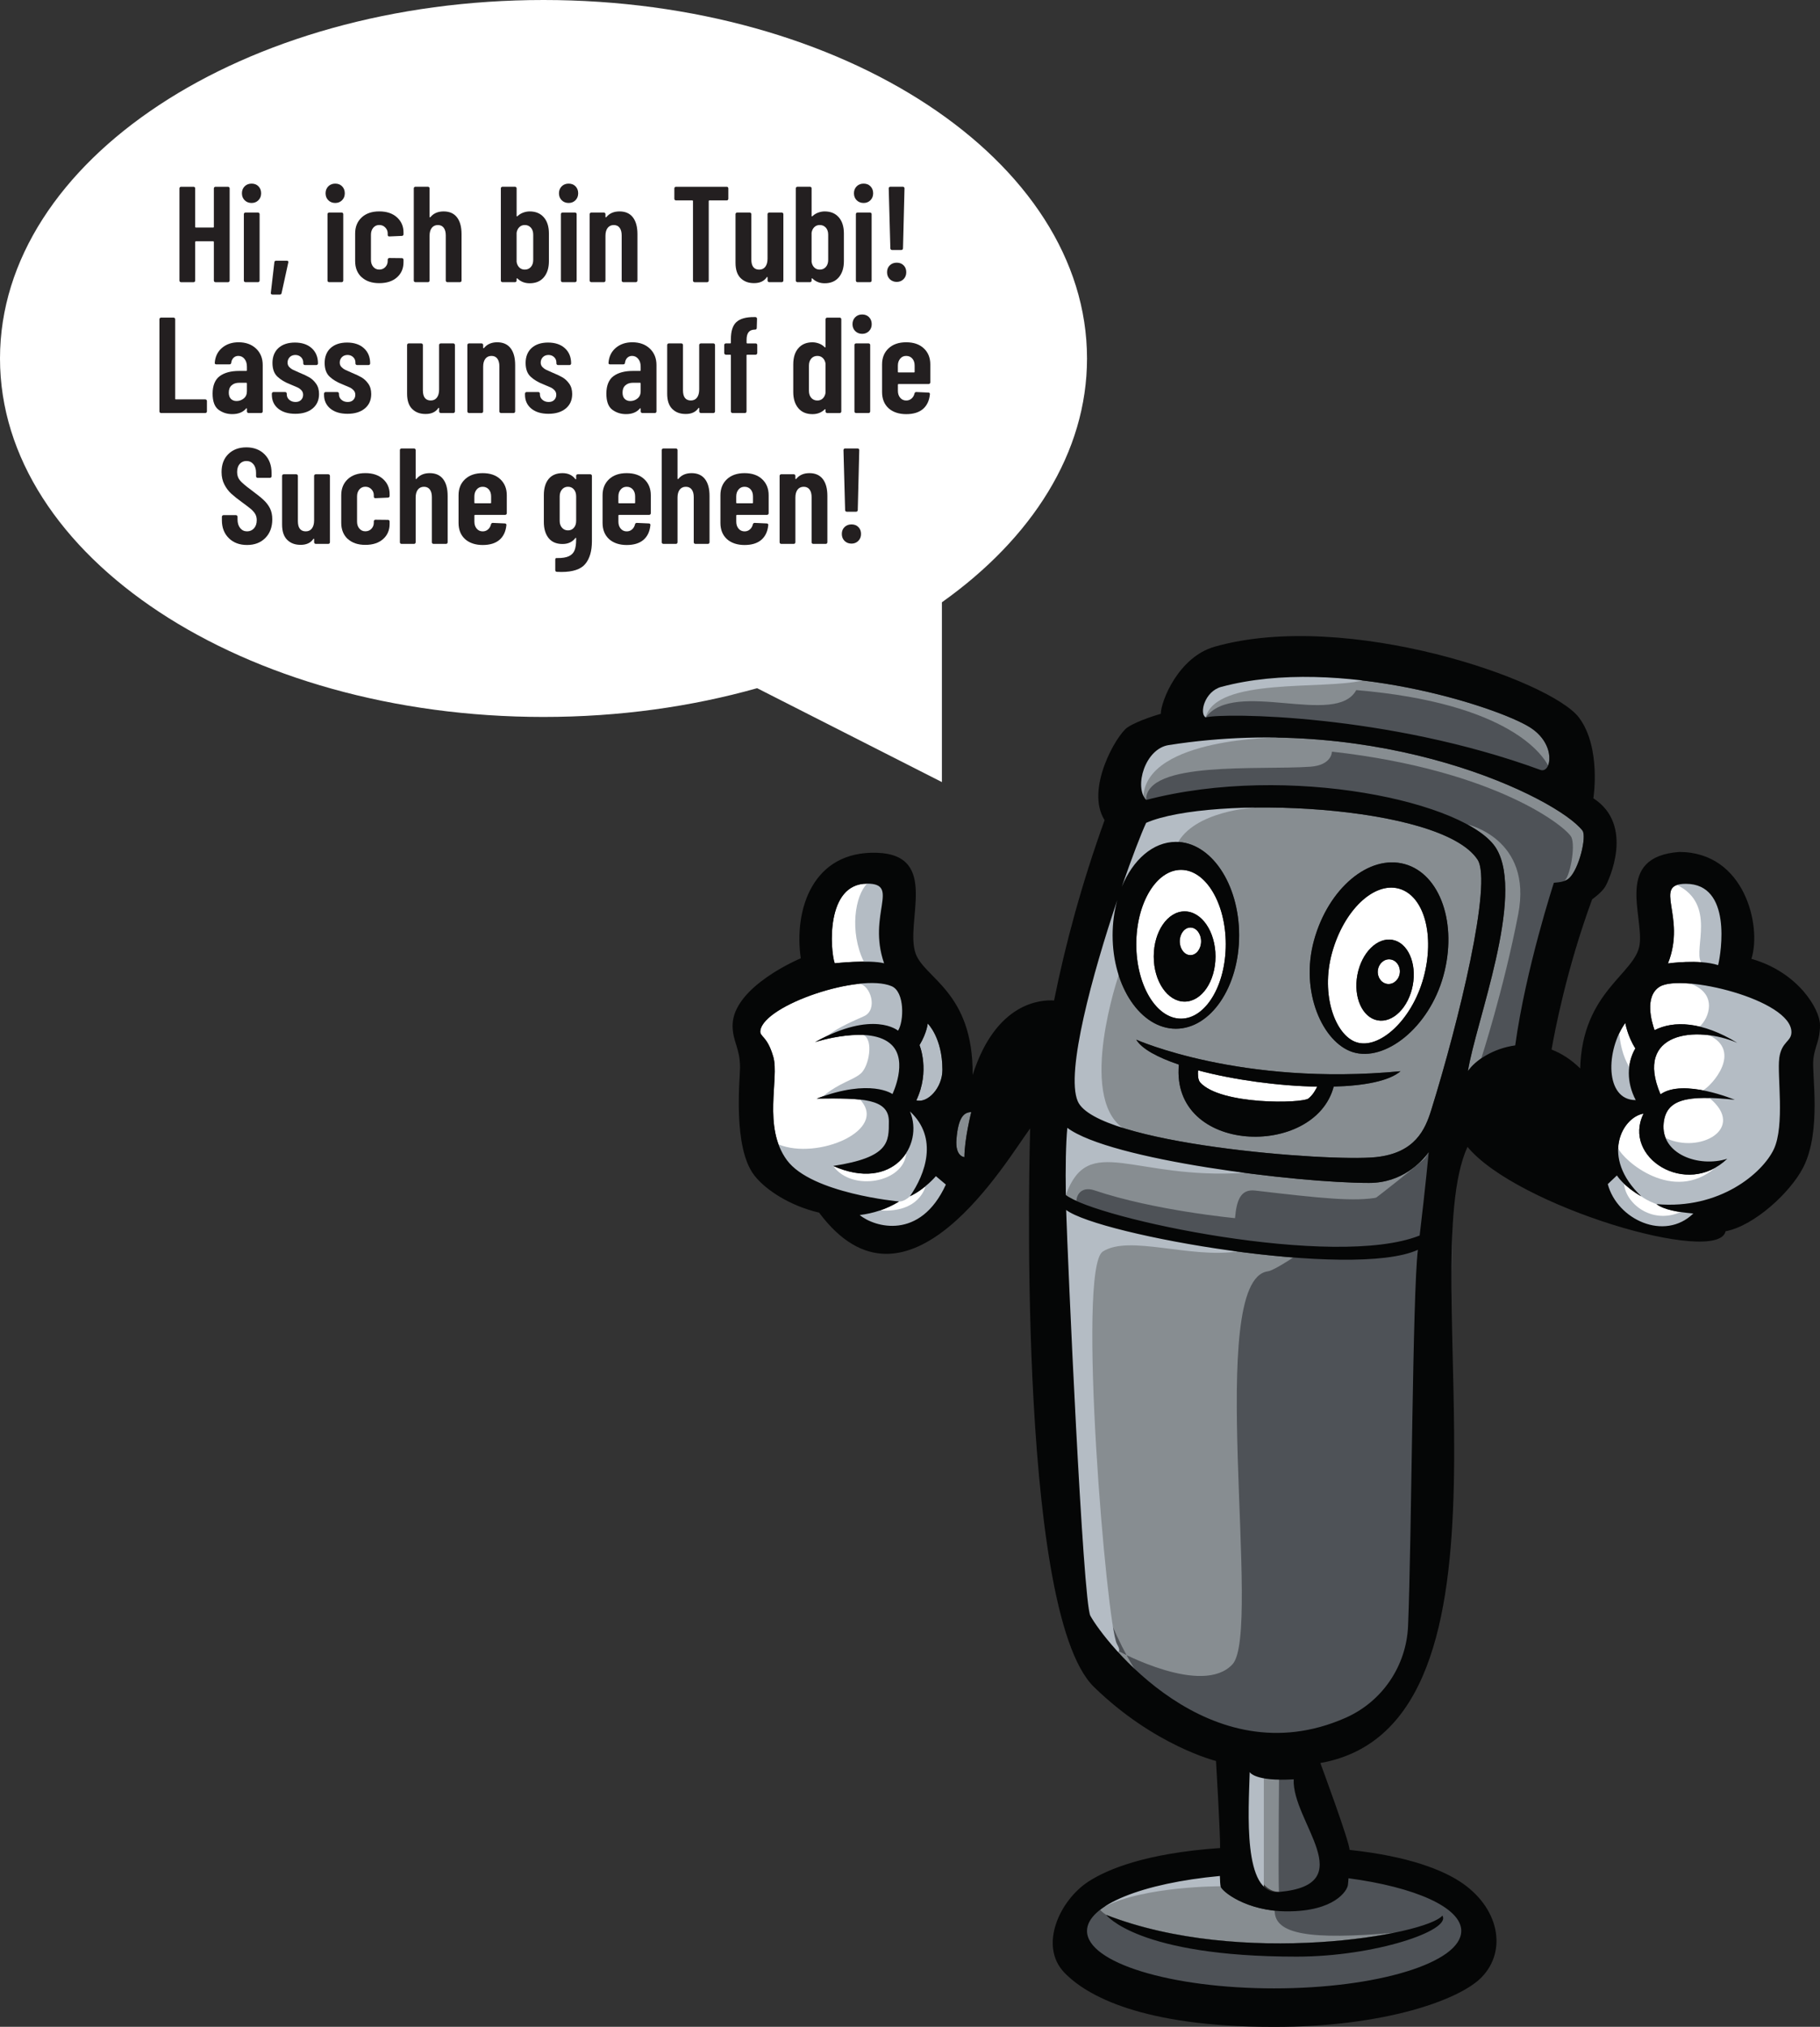 <svg xmlns="http://www.w3.org/2000/svg" id="Ebene_2" data-name="Ebene 2" viewBox="0 0 667.9 743.44"><rect x="0" y="0" width="667.9" height="743.44" fill="#333333" stroke="none"/><defs><style>      .cls-1 {        fill: #050606;      }      .cls-2 {        fill: #e92127;      }      .cls-3 {        fill: #fff;      }      .cls-4 {        fill: #b4bcc4;      }      .cls-5 {        fill: #231f20;      }      .cls-6 {        fill: #878d91;      }      .cls-7 {        fill: #4e5257;      }    </style></defs><g id="Layer_4" data-name="Layer 4"><g><path class="cls-3" d="m0,131.49c0,72.62,89.3,131.49,199.46,131.49,27.83,0,54.32-3.76,78.39-10.55l67.81,34.44v-65.95c33.04-23.46,53.25-54.89,53.25-89.43C398.91,58.87,309.61,0,199.46,0S0,58.87,0,131.49"></path><g><path class="cls-5" d="m78.66,68.68c.12-.12.26-.17.42-.17h4.6c.17,0,.31.06.42.17.12.12.18.26.18.43v33.8c0,.17-.06.31-.18.43-.12.12-.26.17-.42.17h-4.6c-.17,0-.31-.06-.42-.17-.12-.12-.18-.26-.18-.43v-14.15c0-.17-.08-.25-.25-.25h-6.35c-.17,0-.25.08-.25.25v14.15c0,.17-.06.31-.17.43-.12.12-.26.17-.42.17h-4.6c-.17,0-.31-.06-.42-.17-.12-.12-.17-.26-.17-.43v-33.8c0-.17.06-.31.17-.43s.26-.17.42-.17h4.6c.17,0,.31.06.42.17.12.12.17.26.17.43v14.1c0,.17.08.25.25.25h6.35c.17,0,.25-.08.25-.25v-14.1c0-.17.06-.31.18-.43Z"></path><path class="cls-5" d="m89.78,73.45c-.67-.67-1-1.52-1-2.55s.33-1.88,1-2.55c.67-.67,1.52-1,2.55-1s1.88.33,2.53,1c.65.67.97,1.52.97,2.55s-.33,1.88-1,2.55c-.67.67-1.5,1-2.5,1s-1.88-.33-2.55-1Zm-.12,29.88c-.12-.12-.17-.26-.17-.43v-24.35c0-.17.06-.31.17-.42s.26-.17.42-.17h4.6c.17,0,.31.06.42.17.12.12.17.26.17.42v24.35c0,.17-.06.31-.17.43-.12.12-.26.17-.42.17h-4.6c-.17,0-.31-.06-.42-.17Z"></path><path class="cls-5" d="m99.51,107.88c-.12-.12-.16-.27-.12-.48l1.3-11.2c.03-.37.23-.55.6-.55h4c.43,0,.6.22.5.65l-2.45,11.2c-.07.37-.28.55-.65.55h-2.7c-.2,0-.36-.06-.47-.17Z"></path><path class="cls-5" d="m120.48,73.45c-.67-.67-1-1.52-1-2.55s.33-1.88,1-2.55c.67-.67,1.52-1,2.55-1s1.88.33,2.53,1c.65.67.97,1.52.97,2.55s-.33,1.88-1,2.55c-.67.67-1.5,1-2.5,1s-1.88-.33-2.55-1Zm-.12,29.88c-.12-.12-.17-.26-.17-.43v-24.35c0-.17.06-.31.17-.42s.26-.17.42-.17h4.6c.17,0,.31.06.42.17.12.12.17.26.17.42v24.35c0,.17-.06.31-.17.43-.12.12-.26.17-.42.17h-4.6c-.17,0-.31-.06-.42-.17Z"></path><path class="cls-5" d="m132.71,101.7c-1.58-1.47-2.38-3.45-2.38-5.95v-10.1c0-2.43.79-4.39,2.38-5.88,1.58-1.48,3.74-2.23,6.47-2.23s4.9.73,6.5,2.18c1.6,1.45,2.4,3.29,2.4,5.52v.7c0,.17-.06.31-.18.42-.12.12-.26.17-.42.17l-4.6.2c-.4,0-.6-.2-.6-.6v-.5c0-.83-.29-1.56-.88-2.17-.58-.62-1.32-.93-2.22-.93s-1.63.33-2.2,1c-.57.67-.85,1.52-.85,2.55v9.25c0,1.03.28,1.88.85,2.55.57.67,1.3,1,2.2,1s1.64-.31,2.22-.92c.58-.62.88-1.36.88-2.23v-.5c0-.17.06-.31.18-.42.12-.12.26-.18.42-.18l4.6.05c.17,0,.31.06.42.17.12.12.18.26.18.42v.9c0,2.3-.8,4.16-2.4,5.57-1.6,1.42-3.77,2.12-6.5,2.12s-4.89-.73-6.47-2.2Z"></path><path class="cls-5" d="m167.71,79.73c1.12,1.45,1.67,3.51,1.67,6.17v17c0,.17-.06.31-.17.43-.12.12-.26.17-.42.17h-4.6c-.17,0-.31-.06-.43-.17-.12-.12-.17-.26-.17-.43v-16.55c0-1.2-.25-2.13-.75-2.8-.5-.67-1.22-1-2.15-1s-1.72.35-2.25,1.05c-.53.7-.8,1.67-.8,2.9v16.4c0,.17-.06.31-.17.43-.12.12-.26.17-.42.17h-4.6c-.17,0-.31-.06-.43-.17-.12-.12-.17-.26-.17-.43v-33.8c0-.17.06-.31.17-.43.12-.12.26-.17.43-.17h4.6c.17,0,.31.06.42.17.12.12.17.26.17.43v10.45c0,.1.04.16.12.18.08.02.18-.04.28-.18,1.13-1.33,2.72-2,4.75-2,2.17,0,3.81.73,4.92,2.18Z"></path><path class="cls-5" d="m199.56,79.7c1.25,1.43,1.88,3.42,1.88,5.95v10.15c0,2.47-.62,4.43-1.85,5.9s-2.97,2.2-5.2,2.2c-1.8,0-3.3-.58-4.5-1.75-.07-.07-.13-.08-.2-.05-.07.03-.1.1-.1.2v.6c0,.17-.06.31-.17.43-.12.12-.26.17-.42.17h-4.6c-.17,0-.31-.06-.43-.17-.12-.12-.17-.26-.17-.43v-33.8c0-.17.06-.31.17-.43.12-.12.26-.17.43-.17h4.6c.17,0,.31.06.42.17.12.12.17.26.17.43v10.1c0,.1.04.16.12.17.08.02.18-.04.28-.17.63-.57,1.34-.98,2.12-1.25.78-.27,1.54-.4,2.28-.4,2.2,0,3.92.72,5.17,2.15Zm-4.73,3.82c-.57-.65-1.32-.98-2.25-.98-.8,0-1.47.26-2,.78-.53.52-.87,1.21-1,2.07v10.65c.13.87.47,1.56,1,2.08.53.52,1.2.77,2,.77.93,0,1.68-.32,2.25-.98.57-.65.85-1.51.85-2.57v-9.25c0-1.07-.28-1.93-.85-2.58Z"></path><path class="cls-5" d="m206.13,73.45c-.67-.67-1-1.52-1-2.55s.33-1.88,1-2.55c.67-.67,1.52-1,2.55-1s1.88.33,2.53,1c.65.67.97,1.52.97,2.55s-.33,1.88-1,2.55c-.67.67-1.5,1-2.5,1s-1.88-.33-2.55-1Zm-.12,29.88c-.12-.12-.17-.26-.17-.43v-24.35c0-.17.06-.31.17-.42s.26-.17.42-.17h4.6c.17,0,.31.06.42.17.12.12.17.26.17.42v24.35c0,.17-.06.31-.17.43-.12.12-.26.17-.42.17h-4.6c-.17,0-.31-.06-.42-.17Z"></path><path class="cls-5" d="m232.26,79.73c1.12,1.45,1.67,3.51,1.67,6.17v17c0,.17-.06.31-.17.43-.12.12-.26.17-.42.17h-4.6c-.17,0-.31-.06-.43-.17-.12-.12-.17-.26-.17-.43v-16.55c0-1.2-.25-2.13-.75-2.8-.5-.67-1.22-1-2.15-1s-1.72.35-2.25,1.05c-.53.7-.8,1.67-.8,2.9v16.4c0,.17-.06.31-.17.43-.12.12-.26.17-.42.17h-4.6c-.17,0-.31-.06-.43-.17-.12-.12-.17-.26-.17-.43v-24.35c0-.17.06-.31.17-.42.12-.12.26-.17.43-.17h4.6c.17,0,.31.06.42.17.12.12.17.26.17.42v1c0,.1.04.16.12.18.08.02.18-.04.28-.18,1.13-1.33,2.72-2,4.75-2,2.17,0,3.81.73,4.92,2.18Z"></path><path class="cls-5" d="m267.11,68.68c.12.12.17.26.17.43v3.8c0,.17-.06.31-.17.43-.12.12-.26.17-.42.17h-6.35c-.17,0-.25.08-.25.25v29.15c0,.17-.06.31-.17.43-.12.12-.26.17-.42.17h-4.6c-.17,0-.31-.06-.42-.17-.12-.12-.17-.26-.17-.43v-29.15c0-.17-.08-.25-.25-.25h-6c-.17,0-.31-.06-.42-.17-.12-.12-.17-.26-.17-.43v-3.8c0-.17.06-.31.17-.43s.26-.17.42-.17h18.65c.17,0,.31.06.42.17Z"></path><path class="cls-5" d="m281.86,78.13c.12-.12.26-.17.42-.17h4.6c.17,0,.31.06.42.17.12.12.18.26.18.42v24.35c0,.17-.06.31-.18.43-.12.12-.26.17-.42.17h-4.6c-.17,0-.31-.06-.42-.17-.12-.12-.18-.26-.18-.43v-1.1c0-.1-.03-.17-.1-.2-.07-.03-.13,0-.2.1-.97,1.43-2.52,2.15-4.65,2.15s-3.68-.61-4.93-1.83c-1.25-1.22-1.88-3.09-1.88-5.62v-17.85c0-.17.06-.31.18-.42s.26-.17.42-.17h4.6c.17,0,.31.06.42.17.12.12.18.26.18.42v16.6c0,2.5.97,3.75,2.9,3.75.97,0,1.72-.36,2.25-1.07s.8-1.69.8-2.93v-16.35c0-.17.06-.31.18-.42Z"></path><path class="cls-5" d="m307.81,79.7c1.25,1.43,1.88,3.42,1.88,5.95v10.15c0,2.47-.62,4.43-1.85,5.9s-2.97,2.2-5.2,2.2c-1.8,0-3.3-.58-4.5-1.75-.07-.07-.13-.08-.2-.05-.07.03-.1.1-.1.2v.6c0,.17-.06.31-.17.43-.12.12-.26.17-.42.17h-4.6c-.17,0-.31-.06-.43-.17-.12-.12-.17-.26-.17-.43v-33.8c0-.17.06-.31.17-.43.12-.12.26-.17.43-.17h4.6c.17,0,.31.06.42.17.12.12.17.26.17.43v10.1c0,.1.04.16.12.17.08.02.18-.04.28-.17.63-.57,1.34-.98,2.12-1.25.78-.27,1.54-.4,2.28-.4,2.2,0,3.92.72,5.17,2.15Zm-4.73,3.82c-.57-.65-1.32-.98-2.25-.98-.8,0-1.47.26-2,.78-.53.52-.87,1.21-1,2.07v10.65c.13.87.47,1.56,1,2.08.53.52,1.2.77,2,.77.93,0,1.68-.32,2.25-.98.57-.65.85-1.51.85-2.57v-9.25c0-1.07-.28-1.93-.85-2.58Z"></path><path class="cls-5" d="m314.38,73.45c-.67-.67-1-1.52-1-2.55s.33-1.88,1-2.55c.67-.67,1.52-1,2.55-1s1.88.33,2.53,1c.65.67.97,1.52.97,2.55s-.33,1.88-1,2.55c-.67.67-1.5,1-2.5,1s-1.88-.33-2.55-1Zm-.12,29.88c-.12-.12-.17-.26-.17-.43v-24.35c0-.17.06-.31.17-.42s.26-.17.42-.17h4.6c.17,0,.31.06.42.17.12.12.17.26.17.42v24.35c0,.17-.06.31-.17.43-.12.12-.26.17-.42.17h-4.6c-.17,0-.31-.06-.42-.17Z"></path><path class="cls-5" d="m326.53,102.4c-.67-.67-1-1.52-1-2.55s.33-1.88,1-2.52c.67-.65,1.52-.98,2.55-.98s1.88.32,2.53.98c.65.65.97,1.49.97,2.52s-.33,1.88-1,2.55c-.67.67-1.5,1-2.5,1s-1.88-.33-2.55-1Zm.38-10.88c-.12-.12-.17-.26-.17-.42l-.6-22c0-.17.06-.31.17-.43.12-.12.26-.17.43-.17h4.6c.17,0,.31.06.42.17.12.12.17.26.17.43l-.55,22c0,.17-.06.31-.17.42s-.26.18-.42.18h-3.45c-.17,0-.31-.06-.42-.18Z"></path><path class="cls-5" d="m58.68,151.33c-.12-.12-.17-.26-.17-.43v-33.8c0-.17.06-.31.17-.43s.26-.17.42-.17h4.6c.17,0,.31.06.42.17.12.12.17.26.17.43v29.15c0,.17.08.25.25.25h10.8c.17,0,.31.06.42.17.12.12.18.26.18.43v3.8c0,.17-.06.31-.18.43-.12.12-.26.17-.42.17h-16.25c-.17,0-.31-.06-.42-.17Z"></path><path class="cls-5" d="m93.96,127.85c1.63,1.53,2.45,3.55,2.45,6.05v17c0,.17-.06.31-.17.43-.12.12-.26.17-.42.17h-4.6c-.17,0-.31-.06-.43-.17-.12-.12-.17-.26-.17-.43v-.95c0-.1-.03-.17-.1-.2-.07-.03-.13,0-.2.1-1.17,1.37-2.87,2.05-5.1,2.05-1.9,0-3.58-.54-5.03-1.62-1.45-1.08-2.17-3.06-2.17-5.92s.88-5.13,2.62-6.4c1.75-1.27,4.12-1.9,7.12-1.9h2.6c.17,0,.25-.08.25-.25v-1.3c0-1.2-.3-2.16-.9-2.88-.6-.72-1.35-1.08-2.25-1.08-.7,0-1.28.23-1.75.68-.47.45-.75,1.06-.85,1.82-.03.4-.25.6-.65.6h-4.85c-.4,0-.58-.2-.55-.6.17-2.27,1.06-4.08,2.67-5.45,1.62-1.37,3.64-2.05,6.08-2.05,2.63,0,4.77.77,6.4,2.3Zm-4.5,18.3c.77-.63,1.15-1.52,1.15-2.65v-2.85c0-.17-.08-.25-.25-.25h-2.6c-1.13,0-2.05.31-2.75.93-.7.62-1.05,1.51-1.05,2.67,0,1.03.27,1.81.8,2.33.53.52,1.22.77,2.05.77,1,0,1.88-.32,2.65-.95Z"></path><path class="cls-5" d="m102.11,149.9c-1.57-1.27-2.35-2.98-2.35-5.15v-.35c0-.17.06-.31.17-.42.12-.12.26-.18.42-.18h4.3c.17,0,.31.06.42.18.12.12.17.26.17.42v.25c0,.8.31,1.47.92,2,.62.53,1.38.8,2.28.8s1.55-.25,2.05-.75.75-1.13.75-1.9c0-.67-.22-1.22-.65-1.67s-.9-.79-1.4-1.02c-.5-.23-1.4-.62-2.7-1.15-1.9-.73-3.46-1.67-4.67-2.8-1.22-1.13-1.83-2.82-1.83-5.05s.74-4.16,2.22-5.48c1.48-1.32,3.49-1.98,6.03-1.98s4.66.69,6.17,2.08c1.52,1.38,2.28,3.24,2.28,5.57,0,.17-.06.31-.17.43-.12.12-.26.17-.43.17h-4.2c-.17,0-.31-.06-.43-.17-.12-.12-.17-.26-.17-.43v-.3c0-.8-.27-1.47-.83-2-.55-.53-1.24-.8-2.07-.8s-1.56.27-2.08.82c-.52.55-.78,1.21-.78,1.98,0,.63.2,1.17.6,1.6.4.43.85.77,1.35,1.02s1.33.62,2.5,1.12c1.4.57,2.58,1.12,3.53,1.67.95.55,1.78,1.33,2.5,2.35.72,1.02,1.07,2.27,1.07,3.77,0,2.23-.78,4-2.35,5.3-1.57,1.3-3.68,1.95-6.35,1.95s-4.73-.63-6.3-1.9Z"></path><path class="cls-5" d="m121.26,149.9c-1.57-1.27-2.35-2.98-2.35-5.15v-.35c0-.17.06-.31.17-.42.12-.12.26-.18.42-.18h4.3c.17,0,.31.06.42.18.12.12.17.26.17.42v.25c0,.8.31,1.47.92,2,.62.53,1.38.8,2.28.8s1.55-.25,2.05-.75.75-1.13.75-1.9c0-.67-.22-1.22-.65-1.67s-.9-.79-1.4-1.02c-.5-.23-1.4-.62-2.7-1.15-1.9-.73-3.46-1.67-4.67-2.8-1.22-1.13-1.83-2.82-1.83-5.05s.74-4.16,2.22-5.48c1.48-1.32,3.49-1.98,6.03-1.98s4.66.69,6.17,2.08c1.52,1.38,2.28,3.24,2.28,5.57,0,.17-.06.31-.17.43-.12.12-.26.17-.43.17h-4.2c-.17,0-.31-.06-.43-.17-.12-.12-.17-.26-.17-.43v-.3c0-.8-.27-1.47-.83-2-.55-.53-1.24-.8-2.07-.8s-1.56.27-2.08.82c-.52.55-.78,1.21-.78,1.98,0,.63.2,1.17.6,1.6.4.43.85.77,1.35,1.02s1.33.62,2.5,1.12c1.4.57,2.58,1.12,3.53,1.67.95.55,1.78,1.33,2.5,2.35.72,1.02,1.07,2.27,1.07,3.77,0,2.23-.78,4-2.35,5.3-1.57,1.3-3.68,1.95-6.35,1.95s-4.73-.63-6.3-1.9Z"></path><path class="cls-5" d="m161.33,126.13c.12-.12.26-.17.42-.17h4.6c.17,0,.31.06.42.17.12.12.18.26.18.42v24.35c0,.17-.06.31-.18.43-.12.12-.26.17-.42.17h-4.6c-.17,0-.31-.06-.42-.17-.12-.12-.18-.26-.18-.43v-1.1c0-.1-.03-.17-.1-.2-.07-.03-.13,0-.2.1-.97,1.43-2.52,2.15-4.65,2.15s-3.68-.61-4.93-1.83c-1.25-1.22-1.88-3.09-1.88-5.62v-17.85c0-.17.06-.31.18-.42s.26-.17.42-.17h4.6c.17,0,.31.06.42.17.12.12.18.26.18.42v16.6c0,2.5.97,3.75,2.9,3.75.97,0,1.72-.36,2.25-1.07s.8-1.69.8-2.93v-16.35c0-.17.06-.31.18-.42Z"></path><path class="cls-5" d="m187.38,127.73c1.12,1.45,1.67,3.51,1.67,6.17v17c0,.17-.06.31-.17.43-.12.12-.26.17-.42.17h-4.6c-.17,0-.31-.06-.43-.17-.12-.12-.17-.26-.17-.43v-16.55c0-1.2-.25-2.13-.75-2.8-.5-.67-1.22-1-2.15-1s-1.72.35-2.25,1.05c-.53.7-.8,1.67-.8,2.9v16.4c0,.17-.06.31-.17.43-.12.12-.26.17-.42.17h-4.6c-.17,0-.31-.06-.43-.17-.12-.12-.17-.26-.17-.43v-24.35c0-.17.06-.31.17-.42.12-.12.26-.17.43-.17h4.6c.17,0,.31.06.42.17.12.12.17.26.17.42v1c0,.1.04.16.12.18.08.02.18-.04.28-.18,1.13-1.33,2.72-2,4.75-2,2.17,0,3.81.73,4.92,2.18Z"></path><path class="cls-5" d="m195.01,149.9c-1.57-1.27-2.35-2.98-2.35-5.15v-.35c0-.17.06-.31.17-.42.12-.12.26-.18.42-.18h4.3c.17,0,.31.06.42.18.12.12.17.26.17.42v.25c0,.8.31,1.47.92,2,.62.53,1.38.8,2.28.8s1.55-.25,2.05-.75.75-1.13.75-1.9c0-.67-.22-1.22-.65-1.67s-.9-.79-1.4-1.02c-.5-.23-1.4-.62-2.7-1.15-1.9-.73-3.46-1.67-4.67-2.8-1.22-1.13-1.83-2.82-1.83-5.05s.74-4.16,2.22-5.48c1.48-1.32,3.49-1.98,6.03-1.98s4.66.69,6.17,2.08c1.52,1.38,2.28,3.24,2.28,5.57,0,.17-.06.31-.17.43-.12.12-.26.17-.43.17h-4.2c-.17,0-.31-.06-.43-.17-.12-.12-.17-.26-.17-.43v-.3c0-.8-.27-1.47-.83-2-.55-.53-1.24-.8-2.07-.8s-1.56.27-2.08.82c-.52.55-.78,1.21-.78,1.98,0,.63.2,1.17.6,1.6.4.43.85.77,1.35,1.02s1.33.62,2.5,1.12c1.4.57,2.58,1.12,3.53,1.67.95.55,1.78,1.33,2.5,2.35.72,1.02,1.07,2.27,1.07,3.77,0,2.23-.78,4-2.35,5.3-1.57,1.3-3.68,1.95-6.35,1.95s-4.73-.63-6.3-1.9Z"></path><path class="cls-5" d="m238.46,127.85c1.63,1.53,2.45,3.55,2.45,6.05v17c0,.17-.06.31-.17.43-.12.12-.26.17-.42.17h-4.6c-.17,0-.31-.06-.43-.17-.12-.12-.17-.26-.17-.43v-.95c0-.1-.03-.17-.1-.2-.07-.03-.13,0-.2.1-1.17,1.37-2.87,2.05-5.1,2.05-1.9,0-3.58-.54-5.03-1.62-1.45-1.08-2.17-3.06-2.17-5.92s.88-5.13,2.62-6.4c1.75-1.27,4.12-1.9,7.12-1.9h2.6c.17,0,.25-.08.25-.25v-1.3c0-1.2-.3-2.16-.9-2.88-.6-.72-1.35-1.08-2.25-1.08-.7,0-1.28.23-1.75.68-.47.45-.75,1.06-.85,1.82-.03.4-.25.6-.65.6h-4.85c-.4,0-.58-.2-.55-.6.17-2.27,1.06-4.08,2.67-5.45,1.62-1.37,3.64-2.05,6.08-2.05,2.63,0,4.77.77,6.4,2.3Zm-4.5,18.3c.77-.63,1.15-1.52,1.15-2.65v-2.85c0-.17-.08-.25-.25-.25h-2.6c-1.13,0-2.05.31-2.75.93-.7.62-1.05,1.51-1.05,2.67,0,1.03.27,1.81.8,2.33.53.52,1.22.77,2.05.77,1,0,1.88-.32,2.65-.95Z"></path><path class="cls-5" d="m256.78,126.13c.12-.12.26-.17.42-.17h4.6c.17,0,.31.06.42.17.12.12.18.26.18.42v24.35c0,.17-.06.31-.18.43-.12.12-.26.17-.42.17h-4.6c-.17,0-.31-.06-.42-.17-.12-.12-.18-.26-.18-.43v-1.1c0-.1-.03-.17-.1-.2-.07-.03-.13,0-.2.1-.97,1.43-2.52,2.15-4.65,2.15s-3.68-.61-4.93-1.83c-1.25-1.22-1.88-3.09-1.88-5.62v-17.85c0-.17.06-.31.18-.42s.26-.17.42-.17h4.6c.17,0,.31.06.42.17.12.12.18.26.18.42v16.6c0,2.5.97,3.75,2.9,3.75.97,0,1.72-.36,2.25-1.07s.8-1.69.8-2.93v-16.35c0-.17.06-.31.18-.42Z"></path><path class="cls-5" d="m277.73,126.13c.12.12.17.26.17.42v2.95c0,.17-.06.31-.17.42s-.26.18-.42.18h-3.1c-.17,0-.25.08-.25.25v20.55c0,.17-.06.31-.17.43-.12.12-.26.17-.42.17h-4.55c-.17,0-.31-.06-.43-.17-.12-.12-.17-.26-.17-.43v-20.55c0-.17-.08-.25-.25-.25h-1.6c-.17,0-.31-.06-.42-.18-.12-.12-.18-.26-.18-.42v-2.95c0-.17.06-.31.18-.42s.26-.17.42-.17h1.6c.17,0,.25-.08.25-.25v-1.25c0-3,.68-5.12,2.05-6.35,1.37-1.23,3.55-1.83,6.55-1.8h.4c.17,0,.31.06.42.18.12.12.18.26.18.42l-.1,3.4c0,.17-.06.31-.17.43-.12.12-.26.17-.42.17h-.25c-1,.03-1.73.36-2.2.98-.47.62-.7,1.56-.7,2.83v1c0,.17.08.25.25.25h3.1c.17,0,.31.06.42.17Z"></path><path class="cls-5" d="m303.13,116.68c.12-.12.26-.17.42-.17h4.6c.17,0,.31.06.42.17.12.12.17.26.17.43v33.8c0,.17-.06.31-.17.43-.12.12-.26.17-.42.17h-4.6c-.17,0-.31-.06-.42-.17-.12-.12-.17-.26-.17-.43v-.6c0-.1-.03-.17-.1-.2-.07-.03-.13-.02-.2.05-1.2,1.17-2.7,1.75-4.5,1.75-2.23,0-3.97-.73-5.2-2.2-1.23-1.47-1.85-3.43-1.85-5.9v-10.15c0-2.53.62-4.52,1.88-5.95,1.25-1.43,2.97-2.15,5.17-2.15.77,0,1.55.14,2.35.43.8.28,1.52.74,2.15,1.38.07.07.13.08.2.05.07-.03.1-.1.1-.2v-10.1c0-.17.06-.31.17-.43Zm-1.17,29.45c.53-.52.87-1.21,1-2.08v-10.65c-.13-.87-.47-1.56-1-2.07-.53-.52-1.2-.78-2-.78-.93,0-1.68.33-2.25.98-.57.65-.85,1.51-.85,2.58v9.25c0,1.07.28,1.92.85,2.57.57.65,1.32.98,2.25.98.8,0,1.47-.26,2-.77Z"></path><path class="cls-5" d="m313.85,121.45c-.67-.67-1-1.52-1-2.55s.33-1.88,1-2.55c.67-.67,1.52-1,2.55-1s1.88.33,2.53,1c.65.67.97,1.52.97,2.55s-.33,1.88-1,2.55c-.67.67-1.5,1-2.5,1s-1.88-.33-2.55-1Zm-.12,29.88c-.12-.12-.17-.26-.17-.43v-24.35c0-.17.06-.31.17-.42s.26-.17.42-.17h4.6c.17,0,.31.06.42.17.12.12.17.26.17.42v24.35c0,.17-.06.31-.17.43-.12.12-.26.17-.42.17h-4.6c-.17,0-.31-.06-.42-.17Z"></path><path class="cls-5" d="m341.23,140.68c-.12.12-.26.18-.42.18h-11.05c-.17,0-.25.08-.25.25v2.25c0,1.03.28,1.88.85,2.55.57.67,1.3,1,2.2,1,.77,0,1.42-.24,1.97-.73.55-.48.91-1.11,1.08-1.88.1-.33.32-.5.65-.5l4.45.2c.17,0,.31.06.42.17.12.12.16.28.12.48-.23,2.33-1.08,4.12-2.55,5.38-1.47,1.25-3.52,1.88-6.15,1.88s-4.89-.73-6.47-2.17c-1.58-1.45-2.38-3.43-2.38-5.93v-10.15c0-2.43.79-4.39,2.38-5.88,1.58-1.48,3.74-2.23,6.47-2.23s4.89.74,6.47,2.23c1.58,1.48,2.38,3.44,2.38,5.88v6.6c0,.17-.06.31-.17.42Zm-10.88-9.12c-.57.67-.85,1.52-.85,2.55v2.25c0,.17.08.25.25.25h5.65c.17,0,.25-.08.25-.25v-2.25c0-1.07-.28-1.93-.85-2.58-.57-.65-1.32-.98-2.25-.98s-1.63.33-2.2,1Z"></path><path class="cls-5" d="m83.98,197.4c-1.7-1.67-2.55-3.85-2.55-6.55v-1.3c0-.17.06-.31.17-.42s.26-.17.42-.17h4.55c.17,0,.31.06.43.17.12.12.17.26.17.42v1c0,1.3.33,2.35.97,3.15.65.8,1.49,1.2,2.53,1.2s1.88-.38,2.55-1.12c.67-.75,1-1.74,1-2.98,0-.87-.18-1.62-.55-2.25-.37-.63-.88-1.23-1.55-1.8-.67-.57-1.73-1.38-3.2-2.45-1.67-1.2-3.01-2.27-4.03-3.2-1.02-.93-1.87-2.06-2.55-3.38-.68-1.32-1.03-2.84-1.03-4.58,0-2.77.83-4.97,2.5-6.6,1.67-1.63,3.87-2.45,6.6-2.45s5,.86,6.7,2.57c1.7,1.72,2.55,3.99,2.55,6.83v1.2c0,.17-.06.31-.17.42s-.26.17-.43.17h-4.5c-.17,0-.31-.06-.42-.17-.12-.12-.17-.26-.17-.42v-1.3c0-1.3-.33-2.34-.97-3.12-.65-.78-1.51-1.17-2.58-1.17-1,0-1.82.36-2.45,1.07-.63.72-.95,1.71-.95,2.98,0,1.2.34,2.22,1.03,3.05.68.83,2.02,1.98,4.02,3.45,2.03,1.5,3.57,2.73,4.6,3.68,1.03.95,1.83,1.99,2.4,3.12.57,1.13.85,2.48.85,4.05,0,2.83-.85,5.11-2.55,6.83-1.7,1.72-3.93,2.57-6.7,2.57s-5-.83-6.7-2.5Z"></path><path class="cls-5" d="m115.46,174.13c.12-.12.26-.17.42-.17h4.6c.17,0,.31.06.42.17.12.12.18.26.18.42v24.35c0,.17-.06.31-.18.43-.12.12-.26.17-.42.17h-4.6c-.17,0-.31-.06-.42-.17-.12-.12-.18-.26-.18-.43v-1.1c0-.1-.03-.17-.1-.2-.07-.03-.13,0-.2.1-.97,1.43-2.52,2.15-4.65,2.15s-3.68-.61-4.93-1.83c-1.25-1.22-1.88-3.09-1.88-5.62v-17.85c0-.17.06-.31.18-.42s.26-.17.42-.17h4.6c.17,0,.31.06.42.17.12.12.18.26.18.42v16.6c0,2.5.97,3.75,2.9,3.75.97,0,1.72-.36,2.25-1.07s.8-1.69.8-2.93v-16.35c0-.17.06-.31.18-.42Z"></path><path class="cls-5" d="m127.61,197.7c-1.58-1.47-2.38-3.45-2.38-5.95v-10.1c0-2.43.79-4.39,2.38-5.88,1.58-1.48,3.74-2.23,6.47-2.23s4.9.73,6.5,2.18c1.6,1.45,2.4,3.29,2.4,5.52v.7c0,.17-.06.31-.18.42-.12.12-.26.17-.42.17l-4.6.2c-.4,0-.6-.2-.6-.6v-.5c0-.83-.29-1.56-.88-2.17-.58-.62-1.32-.93-2.22-.93s-1.63.33-2.2,1c-.57.67-.85,1.52-.85,2.55v9.25c0,1.03.28,1.88.85,2.55.57.67,1.3,1,2.2,1s1.64-.31,2.22-.92c.58-.62.88-1.36.88-2.23v-.5c0-.17.06-.31.18-.42.12-.12.26-.18.42-.18l4.6.05c.17,0,.31.06.42.17.12.12.18.26.18.42v.9c0,2.3-.8,4.16-2.4,5.57-1.6,1.42-3.77,2.12-6.5,2.12s-4.89-.73-6.47-2.2Z"></path><path class="cls-5" d="m162.61,175.73c1.12,1.45,1.67,3.51,1.67,6.17v17c0,.17-.06.31-.17.43-.12.12-.26.17-.42.17h-4.6c-.17,0-.31-.06-.43-.17-.12-.12-.17-.26-.17-.43v-16.55c0-1.2-.25-2.13-.75-2.8-.5-.67-1.22-1-2.15-1s-1.72.35-2.25,1.05c-.53.7-.8,1.67-.8,2.9v16.4c0,.17-.06.31-.17.43-.12.12-.26.17-.42.17h-4.6c-.17,0-.31-.06-.43-.17-.12-.12-.17-.26-.17-.43v-33.8c0-.17.06-.31.17-.43.12-.12.26-.17.43-.17h4.6c.17,0,.31.06.42.17.12.12.17.26.17.43v10.45c0,.1.04.16.12.18.08.02.18-.04.28-.18,1.13-1.33,2.72-2,4.75-2,2.17,0,3.81.73,4.92,2.18Z"></path><path class="cls-5" d="m185.81,188.68c-.12.12-.26.18-.42.18h-11.05c-.17,0-.25.08-.25.25v2.25c0,1.03.28,1.88.85,2.55.57.67,1.3,1,2.2,1,.77,0,1.42-.24,1.97-.73.55-.48.91-1.11,1.08-1.88.1-.33.32-.5.65-.5l4.45.2c.17,0,.31.06.42.17.12.12.16.28.12.48-.23,2.33-1.08,4.12-2.55,5.38-1.47,1.25-3.52,1.88-6.15,1.88s-4.89-.73-6.47-2.17c-1.58-1.45-2.38-3.43-2.38-5.93v-10.15c0-2.43.79-4.39,2.38-5.88,1.58-1.48,3.74-2.23,6.47-2.23s4.89.74,6.47,2.23c1.58,1.48,2.38,3.44,2.38,5.88v6.6c0,.17-.06.31-.17.42Zm-10.88-9.12c-.57.67-.85,1.52-.85,2.55v2.25c0,.17.08.25.25.25h5.65c.17,0,.25-.08.25-.25v-2.25c0-1.07-.28-1.93-.85-2.58-.57-.65-1.32-.98-2.25-.98s-1.63.33-2.2,1Z"></path><path class="cls-5" d="m211.61,174.13c.12-.12.26-.17.42-.17h4.6c.17,0,.31.06.42.17.12.12.17.26.17.42v24c0,3.6-.82,6.38-2.45,8.33s-4.55,2.92-8.75,2.92c-.73,0-1.28-.02-1.65-.05-.4-.03-.6-.25-.6-.65v-3.85c0-.43.22-.62.65-.55,1.9.03,3.36-.2,4.38-.7,1.02-.5,1.71-1.23,2.08-2.2.37-.97.55-2.23.55-3.8v-.55c0-.1-.03-.16-.1-.18-.07-.02-.13.02-.2.12-1.1,1.43-2.67,2.15-4.7,2.15-2.23,0-3.93-.72-5.1-2.17-1.17-1.45-1.75-3.42-1.75-5.92v-9.8c0-2.57.59-4.56,1.77-5.98,1.18-1.42,2.88-2.12,5.08-2.12,2.03,0,3.6.72,4.7,2.15.07.1.13.14.2.12.07-.02.1-.08.1-.18v-1.1c0-.17.06-.31.17-.42Zm-1,19.45c.55-.65.83-1.49.83-2.53v-8.95c0-1.07-.28-1.93-.83-2.58s-1.27-.98-2.17-.98-1.63.33-2.2,1c-.57.67-.85,1.52-.85,2.55v8.95c0,1.03.28,1.88.85,2.53.57.65,1.3.97,2.2.97s1.62-.32,2.17-.97Z"></path><path class="cls-5" d="m238.66,188.68c-.12.12-.26.18-.42.18h-11.05c-.17,0-.25.08-.25.25v2.25c0,1.03.28,1.88.85,2.55.57.67,1.3,1,2.2,1,.77,0,1.42-.24,1.97-.73.55-.48.91-1.11,1.08-1.88.1-.33.32-.5.65-.5l4.45.2c.17,0,.31.06.42.17.12.12.16.28.12.48-.23,2.33-1.08,4.12-2.55,5.38-1.47,1.25-3.52,1.88-6.15,1.88s-4.89-.73-6.47-2.17c-1.58-1.45-2.38-3.43-2.38-5.93v-10.15c0-2.43.79-4.39,2.38-5.88,1.58-1.48,3.74-2.23,6.47-2.23s4.89.74,6.47,2.23c1.58,1.48,2.38,3.44,2.38,5.88v6.6c0,.17-.06.31-.17.42Zm-10.88-9.12c-.57.67-.85,1.52-.85,2.55v2.25c0,.17.08.25.25.25h5.65c.17,0,.25-.08.25-.25v-2.25c0-1.07-.28-1.93-.85-2.58-.57-.65-1.32-.98-2.25-.98s-1.63.33-2.2,1Z"></path><path class="cls-5" d="m258.71,175.73c1.12,1.45,1.67,3.51,1.67,6.17v17c0,.17-.06.31-.17.43-.12.12-.26.17-.42.17h-4.6c-.17,0-.31-.06-.43-.17-.12-.12-.17-.26-.17-.43v-16.55c0-1.2-.25-2.13-.75-2.8-.5-.67-1.22-1-2.15-1s-1.72.35-2.25,1.05c-.53.7-.8,1.67-.8,2.9v16.4c0,.17-.06.31-.17.43-.12.12-.26.17-.42.17h-4.6c-.17,0-.31-.06-.43-.17-.12-.12-.17-.26-.17-.43v-33.8c0-.17.06-.31.17-.43.12-.12.26-.17.43-.17h4.6c.17,0,.31.06.42.17.12.12.17.26.17.43v10.45c0,.1.04.16.12.18.08.02.18-.04.28-.18,1.13-1.33,2.72-2,4.75-2,2.17,0,3.81.73,4.92,2.18Z"></path><path class="cls-5" d="m281.91,188.68c-.12.12-.26.18-.42.18h-11.05c-.17,0-.25.08-.25.25v2.25c0,1.03.28,1.88.85,2.55.57.67,1.3,1,2.2,1,.77,0,1.42-.24,1.97-.73.55-.48.91-1.11,1.08-1.88.1-.33.32-.5.65-.5l4.45.2c.17,0,.31.06.42.17.12.12.16.28.12.48-.23,2.33-1.08,4.12-2.55,5.38-1.47,1.25-3.52,1.88-6.15,1.88s-4.89-.73-6.47-2.17c-1.58-1.45-2.38-3.43-2.38-5.93v-10.15c0-2.43.79-4.39,2.38-5.88,1.58-1.48,3.74-2.23,6.47-2.23s4.89.74,6.47,2.23c1.58,1.48,2.38,3.44,2.38,5.88v6.6c0,.17-.06.31-.17.42Zm-10.88-9.12c-.57.67-.85,1.52-.85,2.55v2.25c0,.17.08.25.25.25h5.65c.17,0,.25-.08.25-.25v-2.25c0-1.07-.28-1.93-.85-2.58-.57-.65-1.32-.98-2.25-.98s-1.63.33-2.2,1Z"></path><path class="cls-5" d="m301.96,175.73c1.12,1.45,1.67,3.51,1.67,6.17v17c0,.17-.06.31-.17.43-.12.12-.26.17-.42.17h-4.6c-.17,0-.31-.06-.43-.17-.12-.12-.17-.26-.17-.43v-16.55c0-1.2-.25-2.13-.75-2.8-.5-.67-1.22-1-2.15-1s-1.72.35-2.25,1.05c-.53.7-.8,1.67-.8,2.9v16.4c0,.17-.06.31-.17.43-.12.12-.26.17-.42.17h-4.6c-.17,0-.31-.06-.43-.17-.12-.12-.17-.26-.17-.43v-24.35c0-.17.06-.31.17-.42.12-.12.26-.17.43-.17h4.6c.17,0,.31.06.42.17.12.12.17.26.17.42v1c0,.1.04.16.12.18.08.02.18-.04.28-.18,1.13-1.33,2.72-2,4.75-2,2.17,0,3.81.73,4.92,2.18Z"></path><path class="cls-5" d="m309.93,198.4c-.67-.67-1-1.52-1-2.55s.33-1.88,1-2.52c.67-.65,1.52-.98,2.55-.98s1.88.32,2.53.98c.65.65.97,1.49.97,2.52s-.33,1.88-1,2.55c-.67.67-1.5,1-2.5,1s-1.88-.33-2.55-1Zm.38-10.88c-.12-.12-.17-.26-.17-.42l-.6-22c0-.17.06-.31.17-.43.12-.12.26-.17.43-.17h4.6c.17,0,.31.06.42.17.12.12.17.26.17.43l-.55,22c0,.17-.06.31-.17.42s-.26.18-.42.18h-3.45c-.17,0-.31-.06-.42-.18Z"></path></g><g><g><path class="cls-2" d="m508.07,369.14c2.07.26,4.22-2.34,5.63-6.36-1.65,1.35-3.55,2.03-5.48,1.79-1.48-.19-2.81-.9-3.92-2,.49,3.72,1.86,6.33,3.76,6.57Z"></path><path class="cls-2" d="m436.18,360.97c2.39,0,4.33-3.51,4.33-7.84,0-.09,0-.19,0-.28-1.25,1.46-3,2.37-4.94,2.37-1.35,0-2.61-.45-3.68-1.21.24,3.92,2.07,6.97,4.3,6.97Z"></path></g><g><path class="cls-3" d="m497.79,382.31c8.31,2.69,20.26-7.97,24.57-23.53,4.31-15.56.29-30.25-8.97-32.82-9.26-2.56-20.26,7.97-24.57,23.53-4.31,15.56,1.27,30.32,8.97,32.82Zm.33-24.7c1.52-8.15,7.3-13.91,12.91-12.87,5.61,1.04,8.94,8.5,7.42,16.65-1.52,8.15-7.3,13.91-12.91,12.87-5.61-1.04-8.94-8.5-7.42-16.65Z"></path><path class="cls-3" d="m509.22,360.92c2.23.22,4.24-1.62,4.48-4.11.25-2.49-1.36-4.69-3.59-4.91s-4.24,1.62-4.48,4.11,1.36,4.69,3.59,4.91Z"></path><path class="cls-3" d="m480.24,402.88c1.6-1.3,2.62-3.18,3.12-4.29-14.29-.25-30.68-2.51-43.69-5.97-.11,1.35-.11,3.42.77,4.42,7.36,8.28,37.41,7.8,39.81,5.85Z"></path><path class="cls-3" d="m436.86,350.35c2.17,0,3.92-2.27,3.92-5.06s-1.76-5.06-3.92-5.06-3.92,2.27-3.92,5.06,1.76,5.06,3.92,5.06Z"></path><path class="cls-3" d="m324.44,353.33c-6.22-17.85,6.09-29.21-6.22-29.21-15.32,0-13.54,24.42-11.9,29.21,0,0,12.65-1.37,18.12,0Z"></path><path class="cls-3" d="m333.94,438.8c5.69-8.15,10.46-21.39,0-31.1,5.24,12.4-6.2,29.68-28.18,19.99,20.66-3.17,20.43-8.82,20.43-16.34,0-8.44-9.94-8.57-26.45-8.37,19.83-7.52,27.77-1.66,27.77-1.66,0,0,5.79-11.95-.23-17.97-7.73-7.73-28.16-1.09-28.16-1.09,21.45-11.9,30.44-4.19,30.44-4.19,2.19-3.37,2.51-14.27-2.37-16.32-11.66-4.9-46.69,6.84-48.15,16.23-.38,2.43,2.46,1.73,4.74,9.67,2.28,7.93-4.01,25.72,5.02,37.94,9.03,12.22,41.13,15.14,41.13,15.14-4.62,2.83-9.53,4.38-14.44,4.97,5.38,4.48,22.19,9.45,31.62-11.17l-3.66-3.08s-3.8,4.62-9.51,7.36Z"></path><path class="cls-3" d="m630.51,354.02c1.14-4.63,5.13-29.82-11.83-29.82-12.52,0,.39,11.74-6.57,29.2,0,0,11.36-1.64,18.41.62Z"></path><path class="cls-3" d="m600.28,403.53c-3.45-6.53-3.26-13.59-.15-18.97-2.93-4.62-3.68-9.34-3.68-9.34-7.18,9.99-7.59,28.32,3.83,28.32Z"></path><path class="cls-3" d="m433.4,373.65c9.07,0,16.42-12.22,16.42-27.29s-7.35-27.29-16.42-27.29-16.42,12.22-16.42,27.29,7.35,27.29,16.42,27.29Zm1.33-39.35c6.26,0,11.33,7.41,11.33,16.55s-5.07,16.55-11.33,16.55-11.33-7.41-11.33-16.55,5.07-16.55,11.33-16.55Z"></path><path class="cls-3" d="m609.1,361.91c-5.77,3.55-2.96,13.02-1.91,15.97,6.98-3.57,17.49-3.23,30.36,4.66-14.93-6.43-38.01-4.1-28.18,18.88,8.34-5.95,27.26,2.01,27.26,2.01-17.48-1.87-25.19-.27-26.1,8.53-1.19,11.42,12.93,16.42,23.35,13.09-15.05,14.41-38.67-.5-30.73-16.57-7.87,1.33-15.94,16-.82,30.36-6.63-3.8-8.96-7.66-8.96-7.66l-3.35,3.17c3.43,13,20.77,21.08,31.39,10.79-5.64-.53-10.51-1.29-13.52-3.45,23.25,2.1,38.95-11.45,43.05-20.11,4.1-8.66,1.19-27.18,2.01-33.38.82-6.2,4.47-6.02,4.47-9.58,0-11.95-40.33-21.62-48.31-16.7Z"></path></g><g><path class="cls-6" d="m504.93,424.44c14.36-1.5,18.07-10.12,20.29-17.24,10.12-32.5,22.53-83.46,17.01-91.88-13.41-20.43-98.17-23.76-121.63-13.5-1.83,3.93-5.19,12.62-8.92,23.41,4.08-9.85,11.43-16.43,19.83-16.43,12.82,0,23.22,15.34,23.22,34.27s-10.4,34.27-23.22,34.27-23.22-15.34-23.22-34.27c0-4.55.61-8.88,1.7-12.86-9,26.85-19.03,63.17-14.49,73.73,6.75,15.69,92.08,22.31,109.43,20.5Zm-22.71-79.58c5.27-19.04,20.17-31.54,33.27-27.91,13.1,3.63,19.45,22.01,14.18,41.05-5.27,19.04-21.5,31.65-33.27,27.91-10.91-3.46-19.45-22.01-14.18-41.05Zm31.74,48.07c-4.2,3.61-13.38,5.34-24.52,5.63-6.97,26.43-59.88,24.89-56.82-8.06-7.84-2.65-13.63-5.79-15.64-9.15,0,0,38.35,17.14,96.99,11.58Z"></path><path class="cls-6" d="m549.12,311.27c10.58,17.56-7.61,63.7-10.44,81.66,2.77-4.09,9.41-8.39,17.36-9.46,3.89-28.23,14.19-59.66,14.19-59.66,1.98-.16,4.15-.34,5.61-1.69,3.65-3.36,6.52-15.35,4.88-17.46-9.21-11.86-73.32-43.68-151.86-31.35-8.63,1.36-12.75,15.21-8.28,20.13,52.35-13.68,118.28.8,128.54,17.83Z"></path><path class="cls-6" d="m442.47,263.16c6.38-1.73,66.75-1.28,122.79,19.24,4.05,1.48,6.05-9.37-3.78-15.59-11.95-7.57-70.23-26.41-113.26-14.86-6.2,1.66-8.18,9.87-5.75,11.22Z"></path><path class="cls-6" d="m351,417.87c-.52,6.46,2.92,6.57,2.92,6.57,0-6.57,2.51-16.51,2.51-16.51-2.6.05-4.76,1.69-5.43,9.94Z"></path><path class="cls-6" d="m494.64,691.44c-.27,2.05-4.86,9.64-22.23,9.64-15.05,0-24.14-7.41-24.49-9.19-.14-.71-.22-2.07-.26-3.79-28.22,2.62-48.76,10.65-48.76,20.16,0,11.63,30.74,21.07,68.67,21.07s68.67-9.43,68.67-21.07c0-8.66-17.04-16.09-41.39-19.33-.07,1-.14,1.86-.22,2.5Zm34.68,11.22c3.49,5.4-24.69,15.05-53.49,15.05-58.46,0-69.87-15.32-69.87-15.32,49.35,19.24,117.48,7.39,123.36.27Z"></path><path class="cls-6" d="m476.9,645.88c-14.36.89-18.31,1.63-18.31,1.63-.38,14.17-2.66,45.81,10.74,46.46,15.62.75,6.84-32.63,7.57-48.09Z"></path><path class="cls-6" d="m520.97,453.19c2-16.72,3.34-30.58,3.34-30.58-2.68,3.6-9.73,11.29-21.91,11.29-26.47,0-95-8.41-110.73-20.21-.52,5.64-.7,14.75-.54,24.65,10.93,8.62,98.66,27.26,129.84,14.84Z"></path><path class="cls-6" d="m400.14,592.68c7.23,28.97,53.44,54.35,114.72,23.89,3.2-5.34,2.8-136.6,5.47-158.14-23.88,10.92-116.76-5.31-129.07-14.61.52,17.92,7.49,143.3,8.88,148.85Z"></path><path class="cls-6" d="m405.96,702.39s11.42,15.32,69.87,15.32c28.79,0,56.97-9.64,53.49-15.05-5.88,7.11-74,18.97-123.36-.27Z"></path></g><g><path class="cls-7" d="m568.12,280.79c-1.83-3.48-13.8-22.87-70.41-27.66-7.41,13.72-44.66-4.38-55.24,10.03,0,0,83.35,9.12,123.66,23.71,0,0,3.79-2.66,1.99-6.08Z"></path><path class="cls-7" d="m574.01,323.17c2.1-1.33,4.2-12.52,2.69-16.01-1.5-3.49-27.18-24.62-87.91-31.46,0,0,.07,4.98-8,5.54-18.74,1.3-60.23-2.3-60.21,12.2,0,0,80.61-5.28,117.82,8.94,0,0,24.12,5.19,18.75,32.98-5.37,27.74-13.55,52.85-13.55,52.85l16.33,1.16,14.09-66.2Z"></path><path class="cls-7" d="m448.2,637.72c-70.11-13.51-68.2-228.63-64.5-253.58,0,0-1.24,218.51,27.11,221.64,0,0,30.51,16.57,41.49,4.68,11.03-11.95-10.2-141.11,12.97-144.13,6.07-.79,55.65-37.94,67.62-50.48,0,0,2.13,175.19-15.43,206.67-16.33,29.28-41.54,20.27-69.26,15.2Z"></path><path class="cls-7" d="m524.32,422.61c-11.92,19.7-15.82,19.7-63.7,14.09-5.34-.63-6.84,3.56-7.39,10.12,0,0-29.58-2.77-51.57-10.19-5.43-1.83-7.12,2.7-6.5,4.71,0,0,64.64,27.36,127.38,14.96,2.88-13.29,5.16-26.04,1.78-33.7Z"></path><path class="cls-7" d="m469.43,643.82s-.39,44.56-.1,50.14-1.55,6.87-1.55,6.87c-.02,8.78,13.15,10.75,43.6,8.14-39.02,15.19-97.75.33-105.43-6.6-2.57-1.61-3.38-3.49-3.38-3.49,0,0-10.56,4.22-6.63,14.34,3.92,10.12,74.96,30.73,122.02,14.04,47.06-16.69,5.54-42.76-26.99-42.31l-1.64-16.78-19.9-24.36Z"></path></g><g><path class="cls-4" d="m345.85,392.39c0-11.76-5.4-16.96-5.4-16.96,0,0-.27,3.35-3.01,7.93,0,0,3.97,9.44-1.16,20.25,4.04,1.2,9.58-4.48,9.58-11.22Z"></path><path class="cls-4" d="m499.98,249.59c-14.1,3.53-53.72-1.31-57.51,13.57,0,0-7.66-.93-1.01-10.03,6.64-9.1,52.05-7.96,58.52-3.53Z"></path><path class="cls-4" d="m454.03,459.06c-17.58,2.54-39.65-6.19-49.32,0-9.67,6.19,1.43,137.5,5.18,143.95s-6.1,1.34-10.3-3.22c-4.19-4.56-26.51-193.74,12.96-303.59,6.2-17.71-.8-33.06,56.8-25.68,0,0-48.21-.04-49.75,21.45l-.85,5.62s29.54-5.89,41.72-1.37c0,0-22.46,1.1-28.6,13.55-6.14,12.45-20.43,20.57-21.36,47.97,0,0-15.06,44.02,1.44,55.96,16.5,11.94,44.64,16.5,44.64,16.5-40.86,2.63-57.09-14.92-65.47,8.15,11.57,11.32,62.89,20.71,62.89,20.71Z"></path><path class="cls-4" d="m332.72,403.76s1.5-35.18.82-44.21c-.68-9.03-2.33-43.91-15.32-35.43-4.41,4.31-6.57,17.53-1.23,28.6l-1.7,8.13c4.13.38,7.04,9.51,1.77,11.9-3.21,1.46-9.62,4.09-13.43,7.21,0,0,9.39-2.04,13.22-.31,3.83,1.72,2.05,11.5-.95,14.1s-7.52,3.15-14.05,8.47c0,0,11.22.05,13.77,1.12,10.52,11.19-15.6,22.32-29.91,16.43,0,0-5.56,20.12,44.23,20.94,0,0,1.69.23,4.01-1.92,2.33-2.14,5.69-3.68,5.69-3.68,0,0-2.04,9.84-16.7,8.88-14.66-.96-11.06,2.96-11.06,2.96,0,0,19.33,21.48,38.48-13.13,0,0-8.07-25.26-17.65-30.07Zm-26.95,23.93c23.46,2.62,26.23-10.36,26.79-4.71-.73,10.78-19.91,14.33-26.79,4.71Z"></path><path class="cls-4" d="m615.43,324.6c14.49,7.14,6.05,23.37,8.78,28.33l-3.95,7.85c10.46,3.76,6.79,12.9,3.46,15.77l3.39,3.15c12.48,5.88,1.09,18.55-2.15,20.23l2.34,2.8c13.7,11.25-3.58,20.69-16.04,14.69,0,0-.14,12.1,18.21,10.9-15.44,13.23-33.66-2.57-35.63-7.15,0,0-3.82,7.52,8.5,17.65,0,0,4.55,3.59,11.73,4.17,7.18.58,4.14.89,4.14.89-11.4,6.13-21.75-2.39-22.2-9.69l-2.73-5.16-7.45,6.2s12.81,31.83,46.99,6.66c0,0,19.4-1.82,23.78-23.71,4.38-21.89,10.03-41.4,4.56-47.79-5.47-6.38-23.89-18.96-23.89-18.96,0,0-.98-43.28-21.83-26.84Z"></path><path class="cls-4" d="m594.03,373.87s-.73,13.77,6.25,20.43c6.98,6.66,1.14,10.9,1.14,10.9,0,0-19.97,3.26-7.39-31.33Z"></path><path class="cls-4" d="m463.8,642.19v53.26c0,3.37-15.87-3.56-15.87-3.56,0,0-27.69-.13-42.57,7.46,0,0,7.74-9.15,43.03-15.08l7.3-31.91,8.12-10.18Z"></path></g><g><path class="cls-1" d="m529.32,702.65c-5.88,7.11-74,18.97-123.36-.27,0,0,11.42,15.32,69.87,15.32,28.79,0,56.97-9.64,53.49-15.05Z"></path><path class="cls-1" d="m665.44,388.55c.64-5.11,2.46-6.84,2.46-12.58s-8.03-19.42-25.17-24.26c3.83-12.04-2.44-39.21-26.51-39.21-23.87,1.8-12.97,23.25-14.52,34.02-1.55,10.76-21.07,17.12-21.8,45.39-3.38-3.33-6.94-5.56-10.51-6.92,1.12-6.47,5.5-29.61,14.89-55.11,0,0,3.56-2.51,4.83-4.7,1.28-2.19,10.85-22.53-4.38-32.37,0,0,2.96-18.54-5.24-29.55-10.27-13.78-85.22-39.81-133.74-26.05-13.25,3.76-19.74,19.96-19.76,24.62,0,0-8.27,2.32-12.24,4.99-3.98,2.67-15.59,22.62-8.39,34.02-8.46,23.46-14.43,45.69-18.54,66.14-4.89-.33-21.38.68-29.88,27.34.27-30.5-17.69-35.41-20.93-44.59-4.04-11.42,8.98-36.2-14.23-36.93-23.52-.74-30.5,20.79-27.91,38.71,0,0-24.83,10.26-25.03,24.55,0,6.09,2.74,8.28,2.74,15.46,0,4.1-2.74,29.25,5.2,39.56,4.2,5.46,13.26,11.27,23.82,13.72,32.4,43.44,68.88-19.39,77.45-30.89,0,0-5.58,176.61,23.4,204.86,22.17,21.6,44.8,27.16,44.8,27.16,0,0,1.6,27.06,1.5,31.93-27.49,1.91-41.42,7.86-48.22,12.24-10.63,6.85-18.44,23.63-8.89,33.51,8.04,8.31,28.19,19.87,76.96,19.87,40.5,0,68.1-9.93,76.14-18.23,9.55-9.87,6.33-25.85-8.07-35.15-6.12-3.95-18.03-9.16-40.41-11.55.06-2.81-10.72-31.87-10.72-31.87,78.82-13.92,33.78-182.01,54-226.01,18.02,21.87,91.94,43.74,94.72,30.96,10.41-1.94,23.74-14.17,28.46-23.37,6.86-13.4,3.1-34.56,3.74-39.67Zm-328-5.2c2.74-4.58,3.01-7.93,3.01-7.93,0,0,5.4,5.2,5.4,16.96,0,6.74-5.54,12.41-9.58,11.22,5.13-10.81,1.16-20.25,1.16-20.25Zm-19.22-59.23c12.31,0,0,11.35,6.22,29.21-5.47-1.37-18.12,0-18.12,0-1.64-4.79-3.42-29.21,11.9-29.21Zm-2.73,121.56c4.91-.59,9.82-2.14,14.44-4.97,0,0-32.1-2.92-41.13-15.14-9.03-12.22-2.74-30-5.02-37.94-2.28-7.93-5.12-7.23-4.74-9.67,1.46-9.39,36.49-21.14,48.15-16.23,4.88,2.05,4.56,12.95,2.37,16.32,0,0-8.98-7.71-30.44,4.19,0,0,20.42-6.64,28.16,1.09,6.02,6.02.23,17.97.23,17.97,0,0-7.93-5.86-27.77,1.66,16.51-.21,26.45-.07,26.45,8.37,0,7.52.23,13.18-20.43,16.34,21.98,9.69,33.42-7.59,28.18-19.99,10.46,9.71,5.69,22.94,0,31.1,5.71-2.75,9.51-7.36,9.51-7.36l3.66,3.08c-9.43,20.62-26.24,15.65-31.62,11.17Zm38.43-21.25s-3.44-.11-2.92-6.57c.66-8.25,2.83-9.89,5.43-9.94,0,0-2.51,9.94-2.51,16.51Zm94.3-172.49c43.03-11.55,101.32,7.3,113.26,14.86,9.83,6.23,7.83,17.08,3.78,15.59-56.04-20.52-116.41-20.97-122.79-19.24-2.44-1.35-.46-9.55,5.75-11.22Zm-19.35,21.36c78.54-12.33,142.65,19.49,151.86,31.35,1.64,2.11-1.23,14.1-4.88,17.46-1.46,1.34-3.63,1.52-5.61,1.69,0,0-10.3,31.44-14.19,59.66-7.96,1.08-14.59,5.38-17.36,9.46,2.83-17.97,21.02-64.11,10.44-81.66-10.26-17.03-76.19-31.51-128.54-17.83-4.47-4.92-.36-18.78,8.28-20.13Zm-18.87,56.91c-1.09,3.97-1.7,8.31-1.7,12.86,0,18.92,10.4,34.27,23.22,34.27s23.22-15.34,23.22-34.27-10.4-34.27-23.22-34.27c-8.4,0-15.75,6.58-19.83,16.43,3.73-10.78,7.09-19.48,8.92-23.41,23.46-10.26,108.23-6.93,121.63,13.5,5.52,8.42-6.89,59.38-17.01,91.88-2.22,7.12-5.93,15.73-20.29,17.24-17.35,1.82-102.69-4.81-109.43-20.5-4.54-10.55,5.48-46.88,14.49-73.73Zm6.99,16.14c0-15.07,7.35-27.29,16.42-27.29s16.42,12.22,16.42,27.29-7.35,27.29-16.42,27.29-16.42-12.22-16.42-27.29Zm-25.31,67.34c15.73,11.79,84.26,20.21,110.73,20.21,12.18,0,19.23-7.69,21.91-11.29,0,0-1.34,13.86-3.34,30.58-31.18,12.42-118.9-6.23-129.84-14.84-.17-9.91.01-19.01.54-24.65Zm128.66,44.74c-1.99,16.03-2.27,105.72-3.61,137.95-.61,14.7-9.49,27.8-22.96,33.73-50.04,22.05-88.66-28.36-93.63-37.44-2.75-5.02-8.35-130.94-8.88-148.85,12.31,9.3,105.19,25.53,129.07,14.61Zm15.91,249.84c0,11.63-30.74,21.07-68.67,21.07s-68.67-9.43-68.67-21.07c0-9.51,20.54-17.55,48.76-20.16.04,1.72.12,3.08.26,3.79.35,1.78,9.44,9.19,24.49,9.19,17.37,0,21.96-7.59,22.23-9.64.08-.64.16-1.5.22-2.5,24.35,3.24,41.39,10.67,41.39,19.33Zm-77.63-58.25s1.78,3.52,16.14,2.63c-.73,15.46,25.15,38.67-5.43,41.32-13.36,1.16-11.1-29.78-10.72-43.95Zm160.06-325.83c16.96,0,12.97,25.19,11.83,29.82-7.04-2.26-18.41-.62-18.41-.62,6.96-17.46-5.94-29.2,6.57-29.2Zm-22.23,51.02s.74,4.72,3.68,9.34c-3.11,5.38-3.3,12.44.15,18.97-11.42,0-11.01-18.33-3.83-28.32Zm56.5,12.97c-.82,6.2,2.1,24.71-2.01,33.38-4.1,8.66-19.8,22.21-43.05,20.11,3.01,2.16,7.88,2.92,13.52,3.45-10.62,10.29-27.96,2.21-31.39-10.79l3.35-3.17s2.33,3.86,8.96,7.66c-15.12-14.36-7.05-29.03.82-30.36-7.93,16.06,15.69,30.98,30.73,16.57-10.42,3.33-24.53-1.66-23.35-13.09.91-8.8,8.62-10.4,26.1-8.53,0,0-18.92-7.96-27.26-2.01-9.83-22.98,13.25-25.31,28.18-18.88-12.87-7.88-23.38-8.23-30.36-4.66-1.05-2.95-3.85-12.41,1.91-15.97,7.98-4.92,48.31,4.76,48.31,16.7,0,3.56-3.65,3.37-4.47,9.58Z"></path><path class="cls-1" d="m434.73,334.29c-6.26,0-11.33,7.41-11.33,16.55s5.07,16.55,11.33,16.55,11.33-7.41,11.33-16.55-5.07-16.55-11.33-16.55Zm2.13,16.05c-2.17,0-3.92-2.27-3.92-5.06s1.76-5.06,3.92-5.06,3.92,2.27,3.92,5.06-1.76,5.06-3.92,5.06Z"></path><path class="cls-1" d="m515.5,316.95c-13.1-3.63-28,8.87-33.27,27.91-5.27,19.04,3.27,37.59,14.18,41.05,11.77,3.73,28-8.87,33.27-27.91,5.27-19.04-1.08-37.42-14.18-41.05Zm6.87,41.83c-4.31,15.56-16.26,26.22-24.57,23.53-7.7-2.49-13.28-17.26-8.97-32.82,4.31-15.56,15.31-26.09,24.57-23.53,9.26,2.56,13.28,17.26,8.97,32.82Z"></path><path class="cls-1" d="m511.04,344.75c-5.61-1.04-11.39,4.72-12.91,12.87-1.52,8.15,1.81,15.6,7.42,16.65,5.61,1.04,11.39-4.72,12.91-12.87,1.52-8.15-1.81-15.6-7.42-16.65Zm2.66,12.06c-.25,2.49-2.25,4.33-4.48,4.11-2.23-.22-3.84-2.42-3.59-4.91.25-2.49,2.25-4.33,4.48-4.11,2.23.22,3.84,2.42,3.59,4.91Z"></path><path class="cls-1" d="m513.97,392.93c-58.64,5.56-96.99-11.58-96.99-11.58,2.01,3.37,7.8,6.5,15.64,9.15-3.05,32.96,49.85,34.49,56.82,8.06,11.14-.29,20.33-2.02,24.52-5.63Zm-33.72,9.95c-2.39,1.95-32.45,2.43-39.81-5.85-.88-1-.88-3.07-.77-4.42,13.01,3.47,29.4,5.73,43.69,5.97-.5,1.11-1.52,2.99-3.12,4.29Z"></path></g></g></g></g></svg>